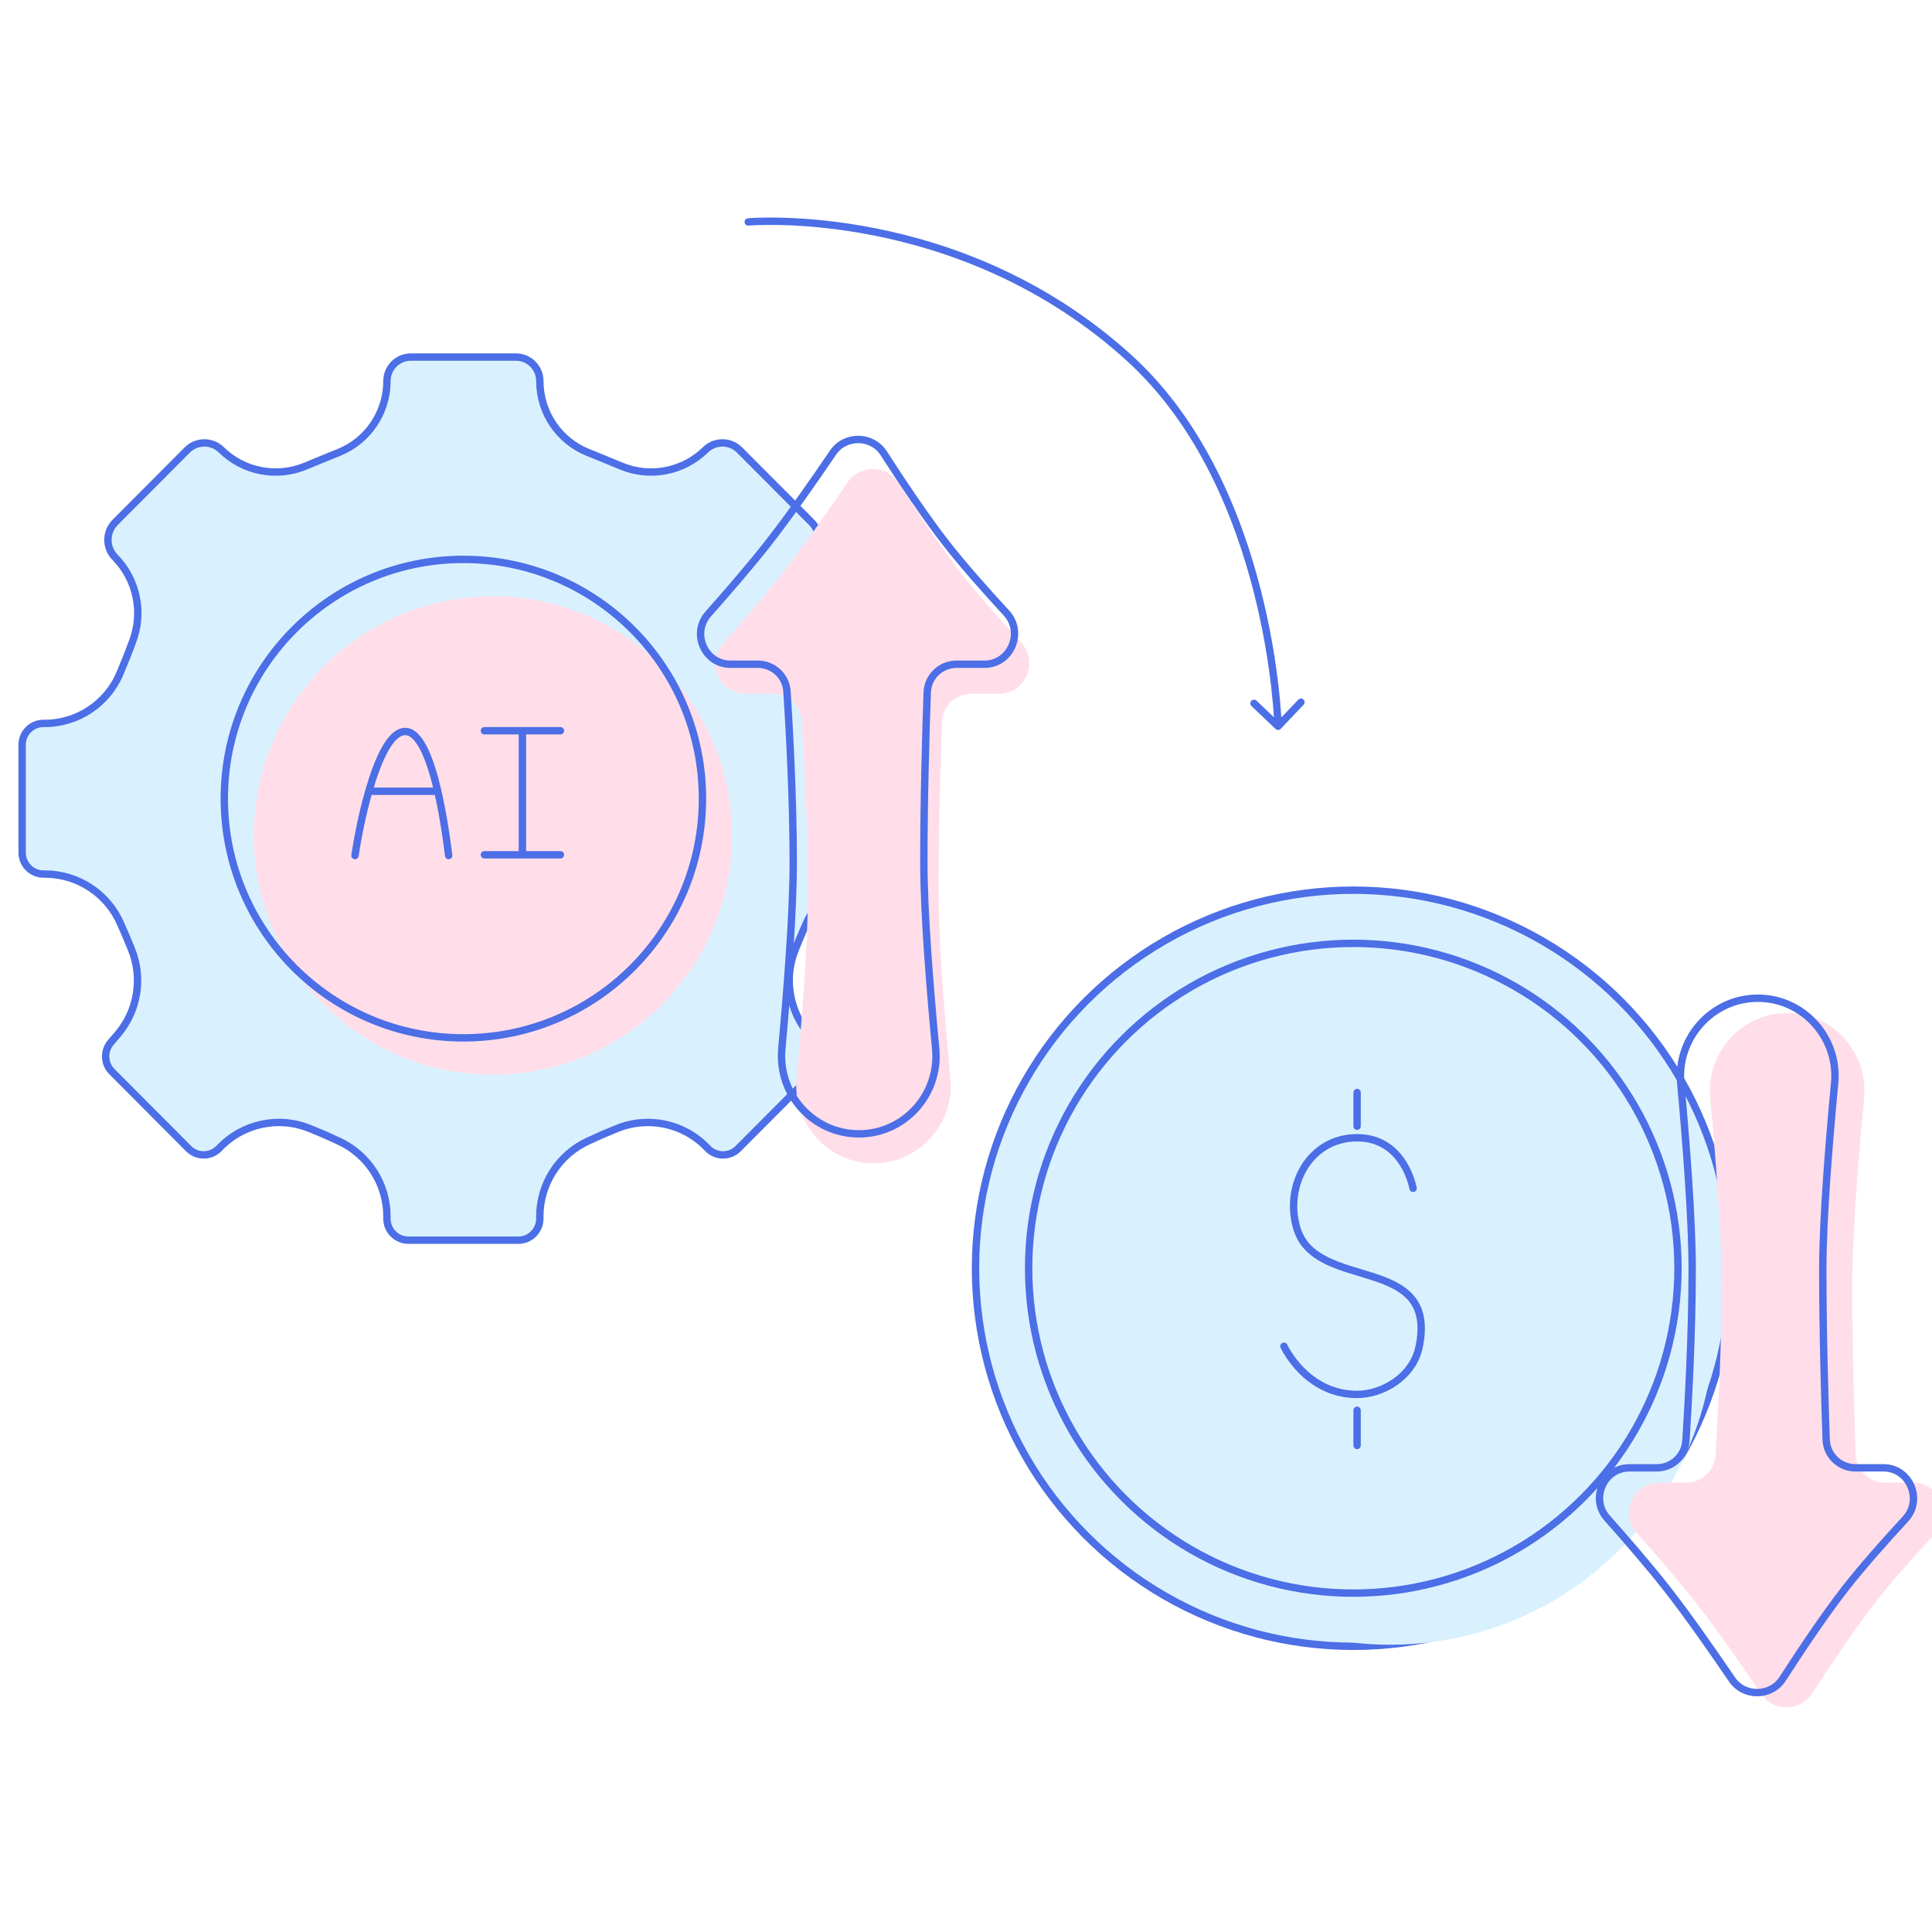<svg width="262" height="262" viewBox="0 0 262 262" fill="none" xmlns="http://www.w3.org/2000/svg">
<path d="M101.424 29.598C101.149 29.623 100.946 29.866 100.971 30.141C100.995 30.416 101.238 30.619 101.513 30.594L101.424 29.598ZM153.104 48.521L153.44 48.151L153.104 48.521ZM172.973 98.85C173.173 99.041 173.489 99.033 173.68 98.833L176.782 95.573C176.972 95.373 176.964 95.057 176.764 94.866C176.564 94.676 176.248 94.684 176.058 94.884L173.3 97.781L170.402 95.024C170.202 94.834 169.886 94.841 169.696 95.041C169.505 95.241 169.513 95.558 169.713 95.748L172.973 98.85ZM101.469 30.096C101.513 30.594 101.513 30.594 101.513 30.594C101.513 30.594 101.513 30.594 101.514 30.594C101.514 30.594 101.515 30.594 101.517 30.594C101.52 30.594 101.524 30.593 101.531 30.593C101.543 30.592 101.563 30.59 101.589 30.588C101.642 30.584 101.721 30.579 101.826 30.572C102.036 30.559 102.35 30.542 102.758 30.528C103.573 30.5 104.768 30.483 106.275 30.527C109.289 30.616 113.551 30.952 118.53 31.939C128.491 33.912 141.308 38.488 152.768 48.891L153.44 48.151C141.81 37.593 128.809 32.956 118.725 30.958C113.682 29.958 109.364 29.618 106.304 29.528C104.774 29.483 103.559 29.5 102.723 29.529C102.305 29.543 101.983 29.56 101.764 29.574C101.654 29.581 101.57 29.587 101.513 29.591C101.485 29.593 101.463 29.595 101.448 29.596C101.441 29.597 101.435 29.597 101.431 29.598C101.429 29.598 101.428 29.598 101.427 29.598C101.426 29.598 101.425 29.598 101.425 29.598C101.425 29.598 101.424 29.598 101.469 30.096ZM152.768 48.891C162.369 57.608 167.39 69.99 170.006 80.237C171.313 85.355 172.016 89.926 172.392 93.216C172.58 94.861 172.687 96.185 172.746 97.097C172.776 97.552 172.794 97.905 172.804 98.143C172.809 98.262 172.813 98.352 172.815 98.412C172.816 98.442 172.817 98.465 172.817 98.48C172.817 98.487 172.817 98.492 172.817 98.496C172.818 98.498 172.818 98.499 172.818 98.5C172.818 98.5 172.818 98.5 172.818 98.501C172.818 98.501 172.818 98.501 173.317 98.488C173.817 98.476 173.817 98.476 173.817 98.475C173.817 98.475 173.817 98.475 173.817 98.474C173.817 98.473 173.817 98.471 173.817 98.469C173.817 98.465 173.817 98.458 173.817 98.45C173.816 98.434 173.815 98.41 173.814 98.378C173.812 98.315 173.809 98.221 173.803 98.099C173.792 97.854 173.774 97.495 173.744 97.032C173.684 96.106 173.576 94.765 173.386 93.103C173.005 89.778 172.295 85.161 170.975 79.99C168.338 69.66 163.251 57.058 153.44 48.151L152.768 48.891Z" fill="#4C6EE6"/>
<ellipse cx="183.524" cy="171.987" rx="51.235" ry="51.269" fill="#D9F1FF" stroke="#4C6EE6"/>
<g filter="url(#filter0_i_191_16889)">
<ellipse cx="183.522" cy="171.987" rx="44.03" ry="44.059" fill="#D9F1FF"/>
</g>
<ellipse cx="183.522" cy="171.987" rx="44.03" ry="44.059" stroke="#4C6EE6"/>
<path d="M191.625 161.15C191.625 161.15 190.458 154.293 184.038 154.293C177.618 154.293 174.14 160.782 175.868 166.57C178.461 175.254 194.997 169.965 192.468 182.568C191.625 186.769 187.41 189.098 184.038 189.098C177.108 189.098 174.117 182.568 174.117 182.568M184.038 148.155V152.726M184.038 191.253V196.02" stroke="#4C6EE6" stroke-linecap="round"/>
<g filter="url(#filter1_i_191_16889)">
<path d="M217.945 205.866C215.624 203.251 217.468 199.054 220.965 199.054H224.672C226.762 199.054 228.498 197.446 228.631 195.359C228.957 190.265 229.481 180.734 229.478 172.118C229.475 165.303 228.662 154.91 227.929 146.913C227.364 140.746 232.191 135.369 238.384 135.369C244.568 135.369 249.381 140.752 248.796 146.909C248.035 154.907 247.192 165.304 247.19 172.118C247.186 180.655 247.468 190.097 247.646 195.225C247.721 197.367 249.482 199.054 251.626 199.054H255.42C258.973 199.054 260.805 203.383 258.396 205.993C255.621 209 252.507 212.504 250.192 215.476C247.42 219.035 244.15 223.94 241.754 227.655C240.163 230.124 236.522 230.177 234.871 227.747C232.349 224.036 228.91 219.098 226.075 215.476C223.744 212.497 220.656 208.92 217.945 205.866Z" fill="#FFDEEA"/>
</g>
<path d="M217.945 205.866C215.624 203.251 217.468 199.054 220.965 199.054H224.672C226.762 199.054 228.498 197.446 228.631 195.359C228.957 190.265 229.481 180.734 229.478 172.118C229.475 165.303 228.662 154.91 227.929 146.913C227.364 140.746 232.191 135.369 238.384 135.369C244.568 135.369 249.381 140.752 248.796 146.909C248.035 154.907 247.192 165.304 247.19 172.118C247.186 180.655 247.468 190.097 247.646 195.225C247.721 197.367 249.482 199.054 251.626 199.054H255.42C258.973 199.054 260.805 203.383 258.396 205.993C255.621 209 252.507 212.504 250.192 215.476C247.42 219.035 244.15 223.94 241.754 227.655C240.163 230.124 236.522 230.177 234.871 227.747C232.349 224.036 228.91 219.098 226.075 215.476C223.744 212.497 220.656 208.92 217.945 205.866Z" stroke="#4C6EE6"/>
<path d="M55.715 48.421H63.324H69.966C71.756 48.421 73.207 49.877 73.207 51.674C73.207 55.934 75.787 59.766 79.725 61.356L81.783 62.187L84.276 63.218C88.174 64.829 92.653 63.958 95.669 61.003C96.958 59.74 99.02 59.753 100.293 61.031L110.062 70.835C111.364 72.141 111.373 74.256 110.082 75.573C107.13 78.585 106.2 83.047 107.701 86.994L108.492 89.074L109.371 91.213C111.103 95.428 115.221 98.158 119.764 98.104C121.369 98.085 122.681 99.386 122.681 100.998V115.612C122.681 117.225 121.378 118.533 119.77 118.533H119.588C115.126 118.533 111.089 121.189 109.311 125.296L108.492 127.185L107.885 128.654C106.261 132.581 106.983 137.09 109.75 140.309L110.648 141.354C111.643 142.512 111.58 144.246 110.502 145.327L100.097 155.769C98.946 156.924 97.071 156.898 95.953 155.711C92.788 152.352 87.888 151.298 83.629 153.058L81.783 153.821L79.805 154.717C75.789 156.535 73.207 160.546 73.207 164.968V165.261C73.207 166.874 71.904 168.182 70.296 168.182H62.961H55.385C53.777 168.182 52.474 166.874 52.474 165.261V164.968C52.474 160.546 49.892 156.535 45.876 154.717L43.898 153.821L42.052 153.058C37.793 151.298 32.893 152.352 29.728 155.711C28.61 156.898 26.735 156.924 25.584 155.769L15.179 145.327C14.101 144.246 14.038 142.512 15.034 141.354L15.931 140.309C18.698 137.09 19.42 132.581 17.796 128.654L17.189 127.185L16.371 125.296C14.592 121.189 10.555 118.533 6.093 118.533H5.911C4.303 118.533 3 117.225 3 115.612V100.998C3 99.386 4.312 98.085 5.917 98.104C10.461 98.158 14.578 95.428 16.31 91.213L17.189 89.074L17.98 86.994C19.482 83.047 18.551 78.585 15.599 75.573C14.308 74.256 14.317 72.141 15.619 70.835L25.388 61.031C26.662 59.753 28.723 59.74 30.012 61.003C33.028 63.958 37.507 64.829 41.405 63.218L43.898 62.187L45.956 61.356C49.894 59.766 52.474 55.934 52.474 51.674C52.474 49.877 53.925 48.421 55.715 48.421Z" fill="#D9F1FF" stroke="#4C6EE6"/>
<g filter="url(#filter2_i_191_16889)">
<ellipse cx="62.84" cy="108.302" rx="32.422" ry="32.444" fill="#FFDEEA"/>
</g>
<ellipse cx="62.84" cy="108.302" rx="32.422" ry="32.444" stroke="#4C6EE6"/>
<path d="M48.137 116.019C48.485 113.704 49.129 110.386 50.012 107.307M60.845 116.019C60.554 113.662 60.074 110.362 59.367 107.307M50.012 107.307C51.242 103.019 52.935 99.196 54.941 99.196C56.931 99.196 58.373 103.008 59.367 107.307M50.012 107.307H59.367" stroke="#4C6EE6" stroke-linecap="round"/>
<path d="M65.691 99.097H70.845M75.998 99.097H70.845M70.845 99.097V115.919M65.691 115.919H75.998" stroke="#4C6EE6" stroke-linecap="round"/>
<g filter="url(#filter3_i_191_16889)">
<path d="M96.039 83.266C93.718 85.881 95.562 90.077 99.058 90.077H102.765C104.856 90.077 106.591 91.686 106.725 93.772C107.051 98.867 107.575 108.398 107.571 117.013C107.568 123.828 106.756 134.221 106.023 142.218C105.458 148.385 110.285 153.763 116.477 153.763C122.662 153.763 127.475 148.379 126.889 142.222C126.129 134.224 125.286 123.827 125.283 117.013C125.28 108.476 125.561 99.034 125.74 93.907C125.815 91.764 127.576 90.077 129.72 90.077H133.514C137.067 90.077 138.899 85.749 136.489 83.138C133.714 80.131 130.601 76.627 128.285 73.655C125.513 70.096 122.243 65.192 119.848 61.476C118.257 59.008 114.615 58.955 112.965 61.384C110.443 65.095 107.004 70.033 104.169 73.655C101.837 76.634 98.749 80.211 96.039 83.266Z" fill="#FFDEEA"/>
</g>
<path d="M96.039 83.266C93.718 85.881 95.562 90.077 99.058 90.077H102.765C104.856 90.077 106.591 91.686 106.725 93.772C107.051 98.867 107.575 108.398 107.571 117.013C107.568 123.828 106.756 134.221 106.023 142.218C105.458 148.385 110.285 153.763 116.477 153.763C122.662 153.763 127.475 148.379 126.889 142.222C126.129 134.224 125.286 123.827 125.283 117.013C125.28 108.476 125.561 99.034 125.74 93.907C125.815 91.764 127.576 90.077 129.72 90.077H133.514C137.067 90.077 138.899 85.749 136.489 83.138C133.714 80.131 130.601 76.627 128.285 73.655C125.513 70.096 122.243 65.192 119.848 61.476C118.257 59.008 114.615 58.955 112.965 61.384C110.443 65.095 107.004 70.033 104.169 73.655C101.837 76.634 98.749 80.211 96.039 83.266Z" stroke="#4C6EE6"/>
<defs>
<filter id="filter0_i_191_16889" x="138.992" y="127.428" width="89.06" height="89.118" filterUnits="userSpaceOnUse" color-interpolation-filters="sRGB">
<feFlood flood-opacity="0" result="BackgroundImageFix"/>
<feBlend mode="normal" in="SourceGraphic" in2="BackgroundImageFix" result="shape"/>
<feColorMatrix in="SourceAlpha" type="matrix" values="0 0 0 0 0 0 0 0 0 0 0 0 0 0 0 0 0 0 127 0" result="hardAlpha"/>
<feOffset dx="5" dy="7"/>
<feComposite in2="hardAlpha" operator="arithmetic" k2="-1" k3="1"/>
<feColorMatrix type="matrix" values="0 0 0 0 1 0 0 0 0 1 0 0 0 0 1 0 0 0 1 0"/>
<feBlend mode="normal" in2="shape" result="effect1_innerShadow_191_16889"/>
</filter>
<filter id="filter1_i_191_16889" x="216.413" y="134.869" width="43.576" height="95.17" filterUnits="userSpaceOnUse" color-interpolation-filters="sRGB">
<feFlood flood-opacity="0" result="BackgroundImageFix"/>
<feBlend mode="normal" in="SourceGraphic" in2="BackgroundImageFix" result="shape"/>
<feColorMatrix in="SourceAlpha" type="matrix" values="0 0 0 0 0 0 0 0 0 0 0 0 0 0 0 0 0 0 127 0" result="hardAlpha"/>
<feOffset dx="4" dy="2"/>
<feComposite in2="hardAlpha" operator="arithmetic" k2="-1" k3="1"/>
<feColorMatrix type="matrix" values="0 0 0 0 1 0 0 0 0 1 0 0 0 0 1 0 0 0 1 0"/>
<feBlend mode="normal" in2="shape" result="effect1_innerShadow_191_16889"/>
</filter>
<filter id="filter2_i_191_16889" x="29.918" y="75.358" width="65.844" height="65.887" filterUnits="userSpaceOnUse" color-interpolation-filters="sRGB">
<feFlood flood-opacity="0" result="BackgroundImageFix"/>
<feBlend mode="normal" in="SourceGraphic" in2="BackgroundImageFix" result="shape"/>
<feColorMatrix in="SourceAlpha" type="matrix" values="0 0 0 0 0 0 0 0 0 0 0 0 0 0 0 0 0 0 127 0" result="hardAlpha"/>
<feOffset dx="4" dy="5"/>
<feComposite in2="hardAlpha" operator="arithmetic" k2="-1" k3="1"/>
<feColorMatrix type="matrix" values="0 0 0 0 1 0 0 0 0 1 0 0 0 0 1 0 0 0 1 0"/>
<feBlend mode="normal" in2="shape" result="effect1_innerShadow_191_16889"/>
</filter>
<filter id="filter3_i_191_16889" x="94.506" y="59.093" width="43.576" height="95.17" filterUnits="userSpaceOnUse" color-interpolation-filters="sRGB">
<feFlood flood-opacity="0" result="BackgroundImageFix"/>
<feBlend mode="normal" in="SourceGraphic" in2="BackgroundImageFix" result="shape"/>
<feColorMatrix in="SourceAlpha" type="matrix" values="0 0 0 0 0 0 0 0 0 0 0 0 0 0 0 0 0 0 127 0" result="hardAlpha"/>
<feOffset dx="2" dy="4"/>
<feComposite in2="hardAlpha" operator="arithmetic" k2="-1" k3="1"/>
<feColorMatrix type="matrix" values="0 0 0 0 1 0 0 0 0 1 0 0 0 0 1 0 0 0 1 0"/>
<feBlend mode="normal" in2="shape" result="effect1_innerShadow_191_16889"/>
</filter>
</defs>
</svg>
